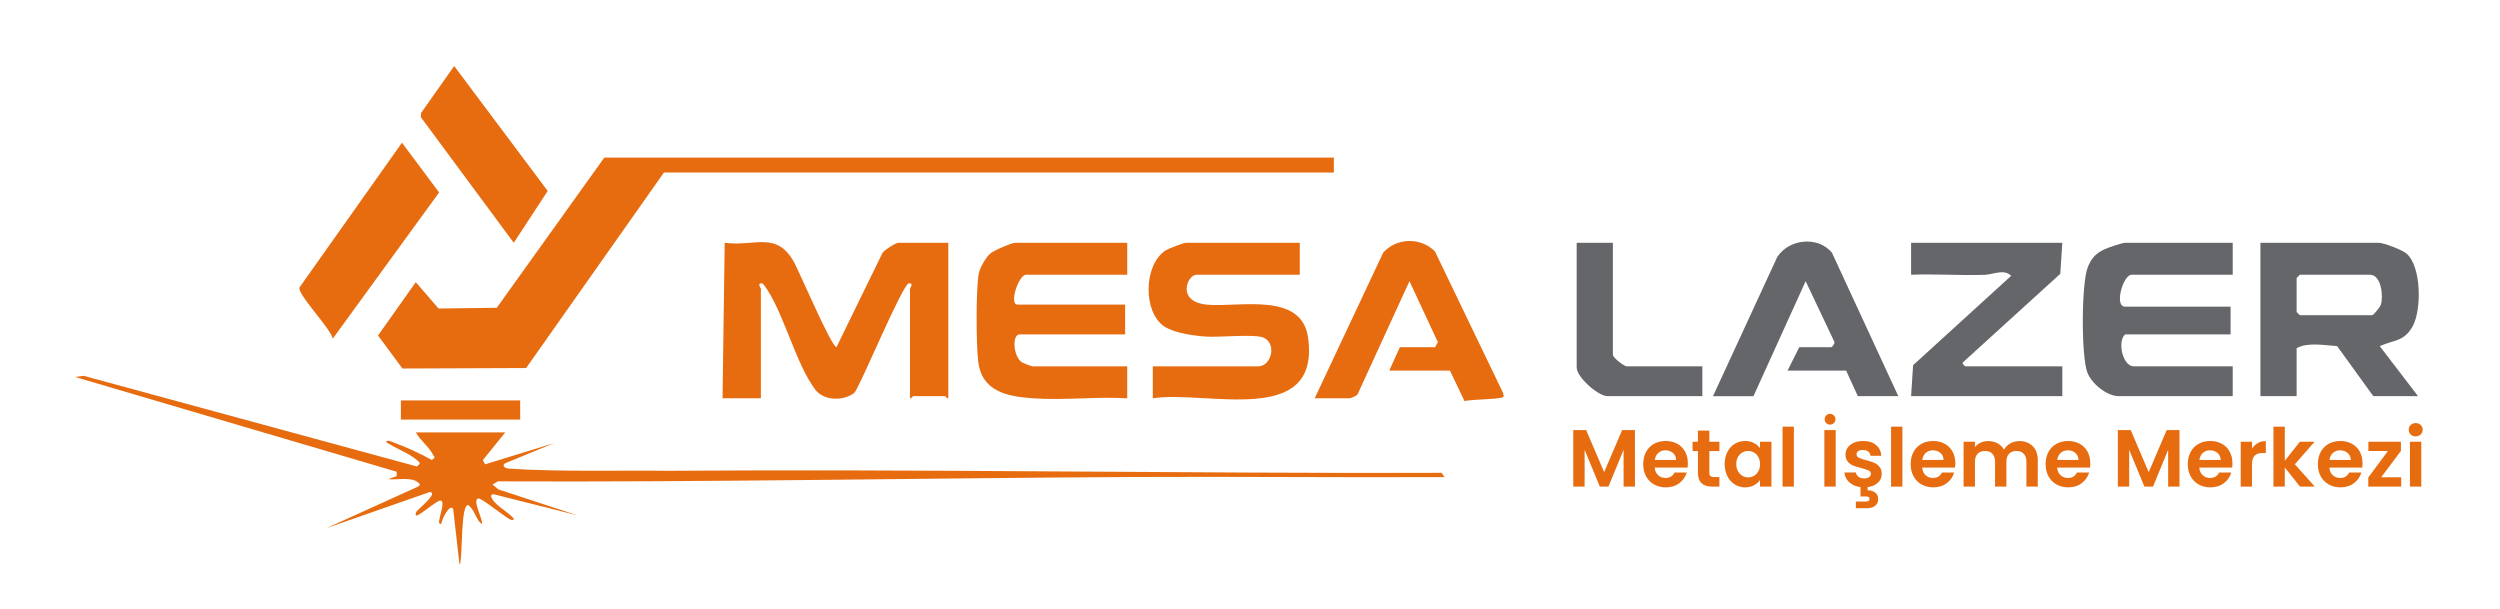 <?xml version="1.0" encoding="UTF-8"?>
<svg id="katman_1" xmlns="http://www.w3.org/2000/svg" version="1.1" viewBox="0 0 1173.69 285.89">
  <!-- Generator: Adobe Illustrator 29.8.2, SVG Export Plug-In . SVG Version: 2.1.1 Build 3)  -->
  <defs>
    <style>
      .st0 {
        fill: #e76c10;
      }

      .st1 {
        fill: #646669;
      }
    </style>
  </defs>
  <polygon class="st0" points="626.21 73.99 626.21 80.99 311.71 80.99 247.01 172.78 188.92 173.01 177.47 157.5 195.2 132.47 205.88 144.83 233.22 144.5 283.71 73.99 626.21 73.99"/>
  <path class="st0" d="M445.21,113.99v73c-.73.27-1.2-1-1.5-1h-15c-.3,0-.77,1.27-1.5,1v-51.5c0-.13,1.96-2.62-.5-2.48-2.86.16-21.67,45.47-25.45,51.27-5.08,4.09-14.35,4.08-18.49-1.35-8.78-11.51-14.27-33.91-22.37-46.63-.5-.79-2.07-3.25-2.69-3.29-2.46-.14-.5,2.35-.5,2.48v51.5h-17.99s1-73,1-73c14.54,1.89,24.61-5.87,32.85,9.64,2.5,4.71,17.37,39.36,19.64,39.34l21.65-44.33c1.01-1.41,6.14-4.65,7.35-4.65h23.5Z"/>
  <path class="st0" d="M237.21,202.99l-10.51,13.02,1.03,1.98,32.48-9.99-23.01,9.47c-1.9,1.26.1,2.42,1.51,2.52,23.48,1.65,57.76.72,73.96,1.04,121.45-.88,242.65,1.31,364.07.95l1.48,2c-48.83.25-97.7-.3-146.54-.04-99.16.52-198.66,2.48-297.96,2.04l-2.47,1.51,2.71,2.27,37.26,12.22-39.51-9.96c-1.43.09-1.36,1.14-.49,2.47,2.3,3.5,7.31,5.76,10,9.01.16.74-1.02.67-1.48.48-2.4-.99-13.43-10.02-15.02-9.96-3.5.13,2.28,10.01,1.5,11.97-2.6-1.64-3.21-5.92-5.47-8.02-.93-.86-1.18-1.44-2.04,0-2.36,3.97-1.62,27.04-2.98,27.03l-2.98-26.03c-1.6-2.97-5.75,5.61-5.53,7.01-1.84.23-.85-2.12-.71-3.21.17-1.34,2.54-7.69.23-7.76-1.87-.06-10.57,7.91-11.5,6.97-.43-1.88,1.06-2.37,1.99-3.5.58-.7,8.53-7.3,4.51-7.47l-48.51,16.96,42.98-19.51c1.29-.96,1.17-1,.02-1.98-3.23-2.73-9.93-1.06-13.99-1.51l4.01-1.47v-2.03s-151.01-44.49-151.01-44.49l4.05-.54,156.43,42.56c1.82-1.48,1.75-1.53.02-3.01-4.07-3.48-10.12-5.44-14.52-8.49.65-1.29,2.76-.08,3.73.28,5.78,2.17,12.43,5.1,17.79,8.2,1.96-1.61,1.25-1.06.54-2.5-1.84-3.72-6.06-6.74-8.04-10.48h42Z"/>
  <path class="st1" d="M1132.76,153.04c4.13-7.63,4.11-28.06-3.04-34.06-2.06-1.73-10.61-4.99-13.01-4.99h-55.5v72h17v-22.5c4.96-2.95,13.25-1.36,19.01-1.01l16.99,23.51h21l-17.98-23.5c6.76-2.99,11.54-2.07,15.53-9.45ZM1113.71,147.99h-34l-1.5-1.5v-16l1.5-1.5h33c5.18,0,6.32,10,5.05,14.06-.33,1.08-3.5,4.94-4.05,4.94Z"/>
  <path class="st0" d="M610.21,113.99v15h-48.5c-4.32,0-9.61,12.67,4.96,14.04,15.03,1.41,44.45-6.33,47.45,15.55,5.82,42.44-47.94,24.51-72.91,28.41v-15h49.5c6.09,0,8.92-10.58,2.49-13.48-3.93-1.77-20.69-.1-26.53-.47s-15.23-1.54-20.15-4.85c-9.98-6.71-9.68-28.97.75-35.65,1.3-.83,8.41-3.55,9.45-3.55h53.5Z"/>
  <path class="st0" d="M529.21,113.99v15h-47.5c-3.48,0-8.17,14-4,14h50.5v14h-49.5c-3.68,0-3.04,10.25.96,13.04.59.41,4.63,1.96,5.04,1.96h44.5v15c-14.66-.87-29.8,1.06-44.49-.01-12.11-.88-23.91-3.25-25.51-17.49-.91-8.04-1.05-33.12.24-40.76.49-2.9,3.3-7.87,5.53-9.75,1.72-1.46,9.9-4.99,11.73-4.99h52.5Z"/>
  <path class="st1" d="M1048.21,113.99v15h-47.5c-3.93,0-8.32,15-3,15h49.5v13h-49.5c-3.84,3.29-1.11,15,4,15h46.5v14h-53.5c-5.55,0-12.84-5.88-14.79-11.21-2.86-7.8-2.8-41.61.25-49.34,1.61-4.1,3.66-6.4,7.67-8.33,1.67-.81,8.51-3.13,9.87-3.13h50.5Z"/>
  <path class="st1" d="M968.21,113.99l-.95,14.55-45.57,41.44c-.98.55.9,2.01,1.02,2.01h45.5v14h-71l.95-14.55,46.03-41.95c-3.34-3.4-8.49-.59-12.44-.46-11.49.38-23.11-.51-34.54-.04v-15h71Z"/>
  <path class="st0" d="M617.21,186.99l32.15-68.35c6.24-7.08,17.57-7.38,24.31-.61l31.9,66.27c.74,1.9.1,2.25-.31,2.34-4.61,1-12.34.7-17.71,1.63l-6.84-14.28h-28.5l5-11h16.5l1.35-2.32-13.35-28.66-24.44,53.29c-.44.51-3.13,1.69-3.56,1.69h-16.5Z"/>
  <path class="st1" d="M891.21,185.99h-19l-5.5-12h-27.5l5.5-11h15c.41,0,1.74-1.61,1.51-2.45l-13.51-28.53-24.5,53.98h-19l30.16-65.34c5.51-8.52,19.11-9.98,25.69-2.01l31.15,67.35Z"/>
  <path class="st0" d="M156.23,158.99c-1.17-5.05-16.56-20.66-15.64-24.02l48.12-67.97,17.44,23.36-49.92,68.63Z"/>
  <polygon class="st0" points="241.2 113.99 197.58 55.02 197.68 53.04 213.23 30.99 257.13 89.64 241.2 113.99"/>
  <path class="st1" d="M757.21,113.99v52.5c0,1.55,5.37,5.5,6.5,5.5h35.5v14h-44.5c-4.38,0-14.5-8.87-14.5-13.5v-58.5h17Z"/>
  <rect class="st0" x="188.21" y="187.99" width="56" height="9"/>
  <g>
    <path class="st0" d="M761.56,201.9l-8.45,19.75-8.45-19.75h-6.05v26.56h5.33v-17.28l7.15,17.28h4.04l7.11-17.28v17.28h5.33v-26.56h-6.01Z"/>
    <path class="st0" d="M792.41,217.46c0-2.05-.43-3.87-1.31-5.46-.87-1.58-2.1-2.81-3.69-3.67-1.59-.86-3.38-1.3-5.38-1.3s-3.92.45-5.52,1.34c-1.6.89-2.84,2.15-3.73,3.8-.89,1.65-1.33,3.57-1.33,5.75s.45,4.06,1.35,5.71c.9,1.64,2.16,2.92,3.77,3.82,1.61.9,3.43,1.35,5.46,1.35,2.51,0,4.63-.65,6.35-1.96,1.73-1.31,2.89-2.97,3.5-5h-5.74c-.84,1.7-2.25,2.55-4.23,2.55-1.37,0-2.52-.44-3.46-1.3-.94-.86-1.47-2.05-1.6-3.57h15.41c.1-.61.15-1.3.15-2.06ZM776.89,215.94c.2-1.42.75-2.53,1.66-3.33.89-.8,2.01-1.2,3.32-1.2,1.4,0,2.58.41,3.54,1.24.97.82,1.46,1.92,1.49,3.29h-10.01Z"/>
    <path class="st0" d="M807.22,211.75v-4.37h-4.72v-5.22h-5.37v5.22h-2.51v4.37h2.51v10.16c0,4.37,2.25,6.55,6.74,6.55h3.35v-4.49h-2.48c-.81,0-1.39-.16-1.73-.48-.34-.31-.51-.83-.51-1.54v-10.2h4.72Z"/>
    <path class="st0" d="M826.28,207.38v3c-.71-.96-1.66-1.76-2.84-2.39-1.17-.64-2.55-.96-4.12-.96-1.8,0-3.43.45-4.89,1.34s-2.62,2.15-3.47,3.8c-.85,1.65-1.27,3.54-1.27,5.67s.42,4.07,1.27,5.73c.85,1.66,2.01,2.95,3.47,3.86,1.46.91,3.07,1.37,4.85,1.37,1.57,0,2.96-.32,4.16-.97,1.21-.65,2.16-1.47,2.84-2.45v3.08h5.37v-21.08h-5.37ZM825.52,221.25c-.51.92-1.19,1.63-2.06,2.13-.86.49-1.78.74-2.77.74s-1.88-.25-2.72-.76c-.85-.51-1.54-1.24-2.06-2.19-.52-.95-.78-2.06-.78-3.33s.26-2.36.78-3.29c.52-.93,1.2-1.63,2.04-2.11.83-.48,1.75-.72,2.74-.72s1.91.24,2.77.74c.87.49,1.55,1.2,2.06,2.13.51.92.76,2.03.76,3.33s-.25,2.4-.76,3.33Z"/>
    <path class="st0" d="M836.86,200.3v28.16h5.32v-28.16h-5.32Z"/>
    <path class="st0" d="M860.96,195.03c-.49-.49-1.09-.74-1.8-.74s-1.31.25-1.79.74c-.48.49-.73,1.1-.73,1.81s.25,1.3.73,1.79c.48.48,1.07.72,1.79.72s1.31-.24,1.8-.72c.5-.49.75-1.08.75-1.79s-.25-1.32-.75-1.81ZM856.49,201.9v26.56h5.33v-26.56h-5.33Z"/>
    <path class="st0" d="M880.33,231.23c-.95-.71-2.12-1.06-3.52-1.06v-1.48c2.06-.26,3.67-.96,4.85-2.1,1.18-1.14,1.77-2.52,1.77-4.14-.02-1.4-.4-2.52-1.12-3.37-.72-.85-1.58-1.48-2.57-1.89-.99-.4-2.24-.8-3.77-1.17-1.49-.39-2.6-.76-3.31-1.13-.71-.37-1.06-.9-1.06-1.62,0-.63.26-1.12.78-1.48.52-.35,1.26-.53,2.22-.53,1.04,0,1.88.25,2.5.74.62.5.97,1.16,1.04,2h5.1c-.15-2.13-.97-3.83-2.47-5.08-1.5-1.26-3.5-1.89-6.01-1.89-1.7,0-3.18.28-4.44.84-1.25.56-2.22,1.32-2.89,2.28-.67.97-1.01,2.03-1.01,3.2,0,1.42.36,2.55,1.09,3.39.72.83,1.58,1.46,2.59,1.86,1,.41,2.28.8,3.86,1.18,1.52.41,2.63.78,3.33,1.12.69.35,1.04.86,1.04,1.55,0,.63-.28,1.15-.85,1.56-.57.4-1.37.6-2.38.6s-1.91-.26-2.61-.8c-.7-.53-1.09-1.2-1.2-2.01h-5.36c.1,1.77.84,3.3,2.21,4.56,1.37,1.27,3.14,2.05,5.32,2.33v4.37h2.36c.61,0,1.07.08,1.39.25.32.16.48.47.48.93s-.16.78-.48.95c-.32.18-.78.27-1.39.27h-4.53v3.12h5.41c1.42,0,2.62-.37,3.59-1.1.98-.74,1.47-1.79,1.47-3.16s-.48-2.38-1.43-3.09Z"/>
    <path class="st0" d="M887.81,200.3v28.16h5.32v-28.16h-5.32Z"/>
    <path class="st0" d="M917.98,217.46c0-2.05-.44-3.87-1.31-5.46-.88-1.58-2.11-2.81-3.69-3.67-1.59-.86-3.38-1.3-5.39-1.3s-3.92.45-5.51,1.34c-1.6.89-2.85,2.15-3.73,3.8-.89,1.65-1.33,3.57-1.33,5.75s.45,4.06,1.35,5.71c.9,1.64,2.15,2.92,3.76,3.82,1.61.9,3.43,1.35,5.46,1.35,2.51,0,4.63-.65,6.36-1.96,1.72-1.31,2.89-2.97,3.5-5h-5.75c-.83,1.7-2.24,2.55-4.22,2.55-1.37,0-2.52-.44-3.46-1.3-.94-.86-1.47-2.05-1.6-3.57h15.41c.1-.61.15-1.3.15-2.06ZM902.46,215.94c.2-1.42.75-2.53,1.65-3.33.9-.8,2.01-1.2,3.33-1.2,1.4,0,2.58.41,3.54,1.24.96.82,1.46,1.92,1.48,3.29h-10Z"/>
    <path class="st0" d="M954.3,209.45c-1.59-1.58-3.67-2.38-6.26-2.38-1.52,0-2.94.37-4.24,1.11-1.31.73-2.3,1.71-2.99,2.93-.71-1.3-1.71-2.29-3-2.99-1.3-.7-2.77-1.05-4.42-1.05-1.29,0-2.48.26-3.56.76-1.07.51-1.96,1.21-2.64,2.1v-2.55h-5.33v21.08h5.33v-11.65c0-1.64.42-2.91,1.27-3.78.85-.88,2.01-1.31,3.49-1.31s2.58.43,3.42,1.31c.84.87,1.26,2.14,1.26,3.78v11.65h5.32v-11.65c0-1.64.43-2.91,1.28-3.78.85-.88,2-1.31,3.44-1.31s2.59.43,3.43,1.31c.83.87,1.25,2.14,1.25,3.78v11.65h5.33v-12.37c0-2.84-.79-5.05-2.38-6.64Z"/>
    <path class="st0" d="M981.34,217.46c0-2.05-.44-3.87-1.32-5.46-.87-1.58-2.1-2.81-3.69-3.67-1.58-.86-3.38-1.3-5.38-1.3s-3.92.45-5.52,1.34c-1.6.89-2.84,2.15-3.73,3.8-.89,1.65-1.33,3.57-1.33,5.75s.45,4.06,1.35,5.71c.9,1.64,2.16,2.92,3.77,3.82,1.61.9,3.43,1.35,5.46,1.35,2.51,0,4.63-.65,6.35-1.96,1.73-1.31,2.89-2.97,3.5-5h-5.74c-.84,1.7-2.25,2.55-4.23,2.55-1.37,0-2.52-.44-3.46-1.3-.94-.86-1.47-2.05-1.6-3.57h15.41c.1-.61.16-1.3.16-2.06ZM965.81,215.94c.2-1.42.75-2.53,1.66-3.33.9-.8,2.01-1.2,3.33-1.2,1.39,0,2.57.41,3.53,1.24.97.82,1.46,1.92,1.49,3.29h-10.01Z"/>
    <path class="st0" d="M1017.22,201.9l-8.45,19.75-8.45-19.75h-6.05v26.56h5.33v-17.28l7.15,17.28h4.04l7.11-17.28v17.28h5.33v-26.56h-6.01Z"/>
    <path class="st0" d="M1048.08,217.46c0-2.05-.44-3.87-1.32-5.46-.87-1.58-2.1-2.81-3.69-3.67-1.58-.86-3.38-1.3-5.38-1.3s-3.92.45-5.52,1.34c-1.6.89-2.84,2.15-3.73,3.8-.89,1.65-1.33,3.57-1.33,5.75s.45,4.06,1.35,5.71c.9,1.64,2.16,2.92,3.77,3.82,1.61.9,3.43,1.35,5.46,1.35,2.51,0,4.63-.65,6.35-1.96,1.73-1.31,2.9-2.97,3.5-5h-5.74c-.84,1.7-2.25,2.55-4.23,2.55-1.37,0-2.52-.44-3.46-1.3-.94-.86-1.47-2.05-1.6-3.57h15.41c.1-.61.16-1.3.16-2.06ZM1032.55,215.94c.2-1.42.76-2.53,1.66-3.33.9-.8,2.01-1.2,3.33-1.2,1.39,0,2.57.41,3.54,1.24.96.82,1.45,1.92,1.48,3.29h-10.01Z"/>
    <path class="st0" d="M1059.97,208.02c-1.11.64-2,1.51-2.69,2.63v-3.27h-5.32v21.08h5.32v-10.5c0-1.96.43-3.33,1.28-4.11.85-.79,2.11-1.18,3.79-1.18h1.4v-5.6c-1.42,0-2.68.32-3.78.95Z"/>
    <path class="st0" d="M1077.38,217.96l9.28-10.58h-6.93l-7.07,8.94v-16.02h-5.33v28.16h5.33v-8.98l7.15,8.98h6.93l-9.36-10.5Z"/>
    <path class="st0" d="M1109.15,217.46c0-2.05-.44-3.87-1.31-5.46-.88-1.58-2.11-2.81-3.7-3.67-1.58-.86-3.38-1.3-5.38-1.3s-3.92.45-5.52,1.34c-1.59.89-2.84,2.15-3.73,3.8-.88,1.65-1.33,3.57-1.33,5.75s.45,4.06,1.35,5.71c.9,1.64,2.16,2.92,3.77,3.82,1.61.9,3.43,1.35,5.46,1.35,2.51,0,4.63-.65,6.35-1.96,1.73-1.31,2.9-2.97,3.5-5h-5.74c-.84,1.7-2.25,2.55-4.22,2.55-1.37,0-2.53-.44-3.47-1.3-.94-.86-1.47-2.05-1.59-3.57h15.41c.1-.61.15-1.3.15-2.06ZM1093.62,215.94c.21-1.42.76-2.53,1.66-3.33.9-.8,2.01-1.2,3.33-1.2,1.39,0,2.57.41,3.54,1.24.96.82,1.45,1.92,1.48,3.29h-10.01Z"/>
    <path class="st0" d="M1117.9,224.08l9.28-12.4v-4.3h-15.29v4.37h9.17l-9.21,12.41v4.3h15.45v-4.38h-9.4Z"/>
    <path class="st0" d="M1131.41,207.38v21.08h5.32v-21.08h-5.32ZM1136.45,199.52c-.62-.6-1.4-.89-2.34-.89s-1.72.29-2.34.89c-.62.6-.93,1.34-.93,2.23s.31,1.63.93,2.22c.62.6,1.4.9,2.34.9s1.72-.3,2.34-.9c.62-.59.93-1.34.93-2.22s-.31-1.63-.93-2.23Z"/>
  </g>
</svg>
